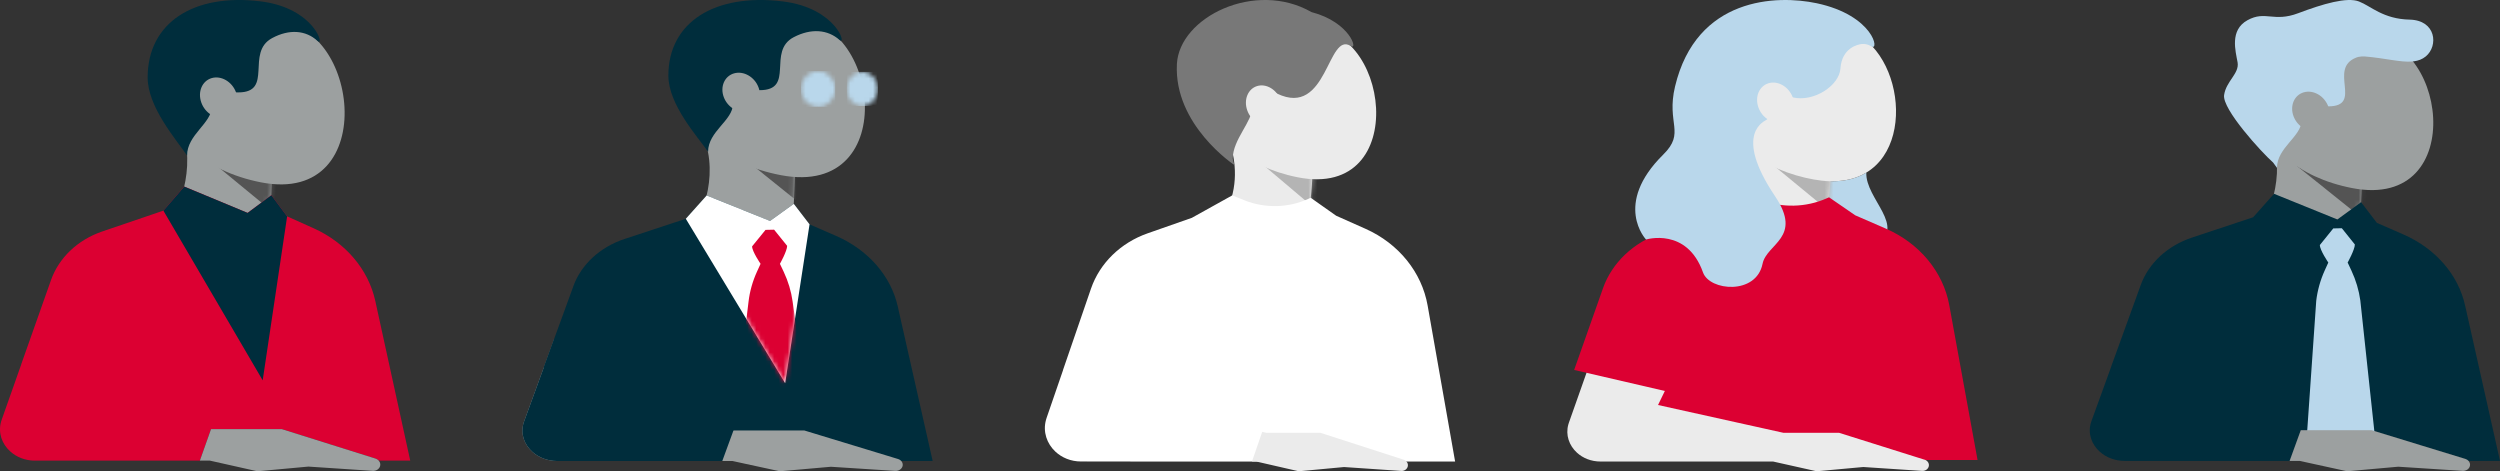 <svg width="557" height="105" viewBox="0 0 557 105" fill="none" xmlns="http://www.w3.org/2000/svg">
<rect x="0" y="0" width="557" height="105" fill="#333333" stroke="none"/>
<path d="M40.307 27.849C42.179 32.925 41.974 37.681 40.962 41.933L55.818 50.339L60.456 43.495C60.456 43.495 60.796 36.602 60.828 32.016L40.307 27.842V27.849Z" fill="#9CA0A0"/>
<mask id="mask0_1436_6869" style="mask-type:luminance" maskUnits="userSpaceOnUse" x="40" y="27" width="21" height="24">
<path d="M40.308 27.849C42.18 32.925 41.975 37.681 40.964 41.933L55.819 50.339L60.457 43.495C60.457 43.495 60.797 36.602 60.829 32.016L40.308 27.842V27.849Z" fill="white"/>
</mask>
<g mask="url(#mask0_1436_6869)">
<path d="M46.227 35.239L61.153 47.52C61.153 47.52 62.054 35.53 61.461 32.57C60.869 29.602 46.227 35.246 46.227 35.246V35.239Z" fill="#545454"/>
</g>
<path d="M58.109 40.62C32.365 35.53 27.016 9.498 59.887 5.146C79.8 2.513 85.545 46.043 58.109 40.62Z" fill="#9CA0A0"/>
<path d="M91.4 102.629H84.383C84.217 102.438 83.988 102.282 83.719 102.189L73.802 99.073L62.787 95.609H47.015L44.526 102.629H7.775C5.586 102.629 3.658 101.827 2.275 100.571C0.426 98.903 -0.467 96.425 0.244 93.933C0.284 93.798 0.323 93.671 0.37 93.536L4.724 81.219H4.709L11.362 62.407C13.124 57.416 17.328 53.434 22.772 51.574L36.403 46.931L41.049 41.565L55.162 47.435L60.456 43.495L63.973 48.209L69.875 50.857C77.003 54.051 82.076 60.036 83.617 67.057L91.4 102.629Z" fill="#DC0032"/>
<path d="M84.692 103.814C84.519 104.496 83.815 104.957 83.049 104.908L68.715 103.956L57.344 105L46.779 102.629H44.527L47.016 95.608H62.788L73.804 99.072L83.721 102.189C83.989 102.281 84.218 102.437 84.384 102.629C84.677 102.955 84.803 103.388 84.692 103.814Z" fill="#9CA0A0"/>
<path d="M47.164 23.796C47.164 20.211 50.617 20.587 53.099 20.587C61.024 20.587 54.632 11.706 60.637 8.483C64.469 6.425 68.136 6.73 70.743 9.115C72.427 10.655 70.198 1.817 58.124 0.312C43.166 -1.555 32.894 5.054 32.894 17.258C32.894 23.867 39.294 31.136 41.68 34.65C41.68 29.986 47.164 27.487 47.164 23.803V23.796Z" fill="#002D3C"/>
<path d="M50.299 26.084C52.437 25.461 53.468 23.012 52.602 20.614C51.737 18.216 49.302 16.777 47.164 17.4C45.026 18.023 43.995 20.472 44.861 22.87C45.726 25.268 48.161 26.707 50.299 26.084Z" fill="#9CA0A0"/>
<path d="M36.402 46.931L58.528 84.74L63.972 48.209L60.456 43.495L55.169 47.435L41.049 41.571L36.402 46.931Z" fill="#002D3C"/>
<g clip-path="url(#clip0_1436_6869)">
<path d="M156.704 30.245C158.582 35.164 158.368 39.771 157.365 43.893L172.216 52.032L176.856 45.403C176.856 45.403 177.19 38.725 177.23 34.277L156.704 30.238V30.245Z" fill="#9CA0A0"/>
<mask id="mask1_1436_6869" style="mask-type:luminance" maskUnits="userSpaceOnUse" x="156" y="30" width="22" height="23">
<path d="M157.357 43.9L172.073 52.039L176.673 45.41C176.673 45.41 177.007 38.732 177.047 34.291L156.712 30.252C158.574 35.171 158.359 39.785 157.365 43.9" fill="white"/>
</mask>
<g mask="url(#mask1_1436_6869)">
<path d="M162.569 32.718L177.365 44.62C177.365 44.62 178.256 37.699 177.667 34.825C177.078 31.95 162.569 32.725 162.569 32.725" fill="#545454"/>
</g>
<path d="M173.959 39.023C148.116 34.069 142.744 8.756 175.742 4.524C195.726 1.96 201.497 44.301 173.959 39.023Z" fill="#9CA0A0"/>
<path d="M152.796 48.742L157.444 43.546L171.563 49.234L176.856 45.417L180.374 49.989L186.279 52.559C193.402 55.655 198.48 61.454 200.016 68.25L207.8 102.714H134.204V65.922L152.796 48.749V48.742Z" fill="#002D3C"/>
<path d="M163.175 102.707L173.744 105L185.118 103.995L199.444 104.917C200.216 104.965 200.916 104.515 201.091 103.857C201.266 103.192 200.852 102.52 200.12 102.277L190.203 99.257L179.188 95.904H163.135L138.518 90.078L141.622 83.892L123.468 75.544L116.767 93.895C116.719 94.027 116.679 94.151 116.639 94.283C115.931 96.701 116.822 99.098 118.669 100.719C120.054 101.938 121.98 102.714 124.176 102.714H163.175V102.707Z" fill="#9CA0A0"/>
<path d="M127.758 63.733L121.112 81.952L145.522 87.695L152.797 48.742L139.163 53.238C133.719 55.032 129.517 58.898 127.75 63.733" fill="#002D3C"/>
<mask id="mask2_1436_6869" style="mask-type:luminance" maskUnits="userSpaceOnUse" x="178" y="15" width="9" height="9">
<path d="M178.472 19.813C178.472 22.016 180.175 23.796 182.276 23.796C184.377 23.796 186.08 22.016 186.08 19.813C186.08 17.61 184.377 15.829 182.276 15.829C180.175 15.829 178.472 17.617 178.472 19.813Z" fill="white"/>
</mask>
<g mask="url(#mask2_1436_6869)">
<path d="M186.088 15.829H178.472V23.803H186.088V15.829Z" fill="url(#paint0_linear_1436_6869)"/>
</g>
<mask id="mask3_1436_6869" style="mask-type:luminance" maskUnits="userSpaceOnUse" x="188" y="16" width="8" height="8">
<path d="M188.675 19.813C188.675 21.912 190.227 23.609 192.137 23.609C194.047 23.609 195.599 21.905 195.599 19.813C195.599 17.721 194.047 16.016 192.137 16.016C190.227 16.016 188.675 17.714 188.675 19.813Z" fill="white"/>
</mask>
<g mask="url(#mask3_1436_6869)">
<path d="M195.591 16.016H188.675V23.616H195.591V16.016Z" fill="url(#paint1_linear_1436_6869)"/>
</g>
<path d="M164.846 91.997L123.468 75.544L116.767 93.895C116.719 94.027 116.679 94.151 116.639 94.283C115.931 96.701 116.822 99.098 118.669 100.719C120.054 101.938 121.98 102.714 124.176 102.714H160.923L164.846 92.004V91.997Z" fill="#002D3C"/>
<path d="M152.797 48.742L174.931 85.374L180.367 49.982L176.857 45.41L171.564 49.227L157.445 43.546L152.797 48.742Z" fill="white"/>
<mask id="mask4_1436_6869" style="mask-type:luminance" maskUnits="userSpaceOnUse" x="152" y="43" width="29" height="43">
<path d="M152.797 48.742L174.931 85.374L180.367 49.982L176.857 45.41L171.564 49.227L157.445 43.546L152.797 48.742Z" fill="white"/>
</mask>
<g mask="url(#mask4_1436_6869)">
<path d="M170.561 51.215L167.568 54.893C167.568 56.036 169.455 58.78 169.455 58.78L168.659 60.519C167.68 62.666 167.043 64.924 166.773 67.224L164.114 89.358L173.036 97.913L179.825 90.341L176.594 67.169C176.275 64.904 175.615 62.687 174.62 60.581L173.768 58.78C173.768 58.78 175.376 55.912 175.376 54.776L172.471 51.173L170.561 51.215Z" fill="#DC0032"/>
</g>
<path d="M163.286 23.221C163.286 19.723 166.764 20.09 169.263 20.09C177.246 20.09 170.807 11.424 176.856 8.278C180.716 6.269 184.409 6.567 187.035 8.895C188.73 10.398 186.486 1.773 174.325 0.305C159.259 -1.517 148.912 4.932 148.912 16.841C148.912 23.29 155.359 30.384 157.762 33.813C157.762 29.262 163.286 26.823 163.286 23.228V23.221Z" fill="#002D3C"/>
<path d="M168.993 19.459C169.861 21.78 168.826 24.156 166.693 24.759C164.56 25.361 162.125 23.969 161.257 21.641C160.39 19.321 161.424 16.945 163.557 16.342C165.69 15.739 168.126 17.132 168.993 19.459Z" fill="#9CA0A0"/>
</g>
<g clip-path="url(#clip1_1436_6869)">
<path d="M271.014 25.655C271.014 25.655 279.204 36.761 272.513 48.492C272.513 48.492 280.027 52.809 285.818 52.809C291.608 52.809 292.954 49.812 292.954 49.812L292.031 44.061C292.031 44.061 292.585 40.397 292.554 30.661L271.014 25.655Z" fill="#EBEBEB"/>
<mask id="mask5_1436_6869" style="mask-type:luminance" maskUnits="userSpaceOnUse" x="271" y="25" width="22" height="28">
<path d="M271.014 25.655C271.014 25.655 279.204 36.761 272.513 48.492C272.513 48.492 280.027 52.809 285.818 52.809C291.608 52.809 292.954 49.812 292.954 49.812L292.031 44.061C292.031 44.061 292.585 40.397 292.554 30.661L271.014 25.655Z" fill="white"/>
</mask>
<g mask="url(#mask5_1436_6869)">
<path d="M277.051 33.033L293.624 47.043C293.624 47.043 294.623 38.891 293.962 35.504C293.301 32.117 277.051 33.033 277.051 33.033Z" fill="#B4B4B4"/>
</g>
<path d="M251.856 102.834V102.82H240.851C238.583 102.82 236.583 101.968 235.145 100.626C233.238 98.844 232.315 96.209 233.046 93.553C233.084 93.411 233.13 93.269 233.176 93.127L236.845 82.469H236.829L243.074 64.305C245.027 58.632 249.68 54.087 255.709 51.978L265.522 48.541H265.53L274.535 43.535L277.304 44.643C281.849 46.454 287.024 46.333 291.462 44.316L292.023 44.061L297.699 48.066L304.282 50.998C311.618 54.279 316.771 60.648 318.078 68.083L324.2 102.834H251.856Z" fill="white"/>
<path d="M313.649 103.928C313.495 104.546 312.872 104.972 312.187 104.922L299.46 104.056L289.362 105L279.934 102.834H242.551C242.39 102.834 242.236 102.827 242.082 102.82H278.942L281.218 96.223L282.133 96.429H294.192L312.78 102.437C313.433 102.664 313.802 103.296 313.649 103.928Z" fill="#EBEBEB"/>
<path d="M289.178 39.509C265.146 34.787 260.147 10.658 290.839 6.625C309.427 4.182 314.795 44.543 289.178 39.509Z" fill="#EBEBEB"/>
<path d="M300.967 10.268C295.73 6.873 295.815 26.266 284.548 20.862C282.518 19.889 279.027 20.514 279.027 23.823C279.027 27.132 274.666 31.045 274.658 35.348V35.362C274.743 35.838 274.874 36.313 275.051 36.796C275.051 36.796 261.493 27.863 262.215 14.251C262.761 3.848 279.634 -4.502 292.208 2.698H292.216C300.867 4.956 302.605 11.319 300.967 10.268Z" fill="#787878"/>
<path d="M283.117 27.762C285.174 27.146 286.165 24.723 285.332 22.351C284.498 19.978 282.156 18.554 280.099 19.17C278.043 19.786 277.052 22.209 277.885 24.581C278.718 26.953 281.061 28.378 283.117 27.762Z" fill="#EBEBEB"/>
</g>
<path d="M417.862 54.6C409.869 59.205 404.402 51.649 403.147 46.598C402.642 44.554 402.303 42.036 402.192 39.595C402.808 39.737 403.439 39.865 404.078 39.986C409.064 40.901 412.946 40.191 415.818 38.453C415.558 44.299 424.97 50.514 417.862 54.6Z" fill="#B9D7EB"/>
<path d="M385.885 25.521C385.885 25.521 395.061 34.07 387.423 48.401C387.423 48.401 395.155 52.728 401.112 52.728C407.069 52.728 408.45 49.72 408.45 49.72L407.495 43.959C407.495 43.959 408.063 40.284 408.032 30.537L385.877 25.521H385.885Z" fill="#EBEBEB"/>
<mask id="mask6_1436_6869" style="mask-type:luminance" maskUnits="userSpaceOnUse" x="385" y="25" width="24" height="28">
<path d="M385.885 25.521C385.885 25.521 395.061 34.07 387.423 48.401C387.423 48.401 395.155 52.728 401.112 52.728C407.069 52.728 408.45 49.72 408.45 49.72L407.495 43.959C407.495 43.959 408.063 40.284 408.032 30.537L385.877 25.521H385.885Z" fill="white"/>
</mask>
<g mask="url(#mask6_1436_6869)">
<path d="M392.093 34.346L409.143 48.379C409.143 48.379 410.168 40.213 409.49 36.822C408.811 33.431 392.093 34.346 392.093 34.346Z" fill="#B4B4B4"/>
</g>
<path d="M366.183 68.044L380.25 48.442L389.513 43.434L392.361 44.54C397.032 46.356 402.358 46.236 406.926 44.214L407.51 43.959L413.34 47.967L420.11 50.911C427.66 54.189 432.954 60.581 434.303 68.023L440.6 102.495H366.183V68.052V68.044Z" fill="#DC0032"/>
<path d="M428.852 102.439L409.727 96.423H397.325L369.41 90.236L371.872 85.164L354.246 80.879L349.552 94.167C349.504 94.294 349.465 94.422 349.433 94.543C348.755 96.919 349.607 99.275 351.358 100.871C352.676 102.07 354.514 102.829 356.597 102.829H395.052L404.749 105L415.14 104.049L428.229 104.915C428.931 104.964 429.57 104.539 429.728 103.914C429.886 103.29 429.507 102.652 428.837 102.425L428.852 102.439Z" fill="#EBEBEB"/>
<path d="M357.142 64.235L350.72 82.425L377.782 88.697L385.664 46.591L370.137 51.884C363.935 53.998 359.146 58.545 357.142 64.228V64.235Z" fill="#DC0032"/>
<path d="M415.819 38.454C412.947 40.192 409.065 40.901 404.079 39.986C403.44 39.866 402.809 39.738 402.193 39.596C378.879 34.162 375.052 10.665 406.257 6.316C422.013 4.116 428.301 30.941 415.819 38.454Z" fill="#EBEBEB"/>
<path d="M404.741 0.718C395.905 -1.162 377.963 -0.701 373.198 19.277C371.218 27.599 375.581 29.5 370.578 34.431C359.312 45.548 366.736 53.366 366.736 53.366C366.736 53.366 375.849 50.578 379.431 60.702C380.898 64.838 391.289 65.767 392.694 58.786C393.601 54.253 401.712 52.983 395.51 43.767C385.877 29.451 393.38 26.932 393.68 26.627C395.234 25.031 395.502 23.392 395.155 21.895C396.394 21.214 398.122 21.271 399.439 21.697C404.173 22.817 409.791 19.008 410.043 15.297C410.359 10.608 413.988 9.898 414.809 9.799C415.551 9.742 416.253 9.891 416.915 10.324C418.841 11.58 417.515 3.435 404.749 0.718H404.741Z" fill="#B9D7EB"/>
<path d="M397.164 27.151C399.278 26.534 400.296 24.107 399.439 21.729C398.581 19.351 396.172 17.923 394.058 18.54C391.944 19.156 390.926 21.584 391.783 23.962C392.641 26.339 395.05 27.767 397.164 27.151Z" fill="#EBEBEB"/>
<g clip-path="url(#clip2_1436_6869)">
<path d="M505.904 29.797C507.781 34.74 507.574 39.384 506.564 43.526L521.417 51.713L526.053 45.044C526.053 45.044 526.387 38.325 526.427 33.856L505.904 29.79V29.797Z" fill="#9CA0A0"/>
<mask id="mask7_1436_6869" style="mask-type:luminance" maskUnits="userSpaceOnUse" x="505" y="29" width="22" height="23">
<path d="M505.904 29.797C507.781 34.74 507.574 39.384 506.564 43.526L521.417 51.713L526.053 45.044C526.053 45.044 526.387 38.325 526.427 33.856L505.904 29.79V29.797Z" fill="white"/>
</mask>
<g mask="url(#mask7_1436_6869)">
<path d="M511.82 37.03L526.753 48.998C526.753 48.998 527.651 42.036 527.055 39.14C526.459 36.251 511.82 37.03 511.82 37.03Z" fill="#545454"/>
</g>
<path d="M524.097 41.911C499.225 37.114 494.057 12.608 525.814 8.514C545.049 6.036 550.599 47.021 524.097 41.911Z" fill="#9CA0A0"/>
<path d="M557 102.689H549.987C549.82 102.501 549.589 102.348 549.319 102.257L539.403 99.222L528.391 95.845H512.615L510.127 102.689H473.376C471.189 102.689 469.265 101.909 467.874 100.684C466.029 99.055 465.138 96.646 465.846 94.216C465.886 94.084 465.926 93.951 465.973 93.826L470.331 81.817H470.315L476.962 63.486C478.727 58.627 482.925 54.742 488.372 52.932L502.001 48.406L506.652 43.178L520.766 48.894L526.053 45.051L529.568 49.653L535.483 52.236C542.608 55.347 547.681 61.175 549.215 68.018L557 102.689Z" fill="#002D3C"/>
<path d="M549.987 102.689H510.127L512.616 95.845H528.391L539.404 99.222L549.319 102.257C549.589 102.347 549.82 102.501 549.987 102.689Z" fill="#002D3C"/>
<path d="M519.852 50.892L516.862 54.589C516.862 55.737 518.746 58.494 518.746 58.494L517.951 60.249C516.973 62.414 516.337 64.683 516.059 66.995L514.031 96.179L522.316 97.864L529.107 97.043L525.879 66.939C525.561 64.663 524.901 62.435 523.907 60.311L523.056 58.494C523.056 58.494 524.662 55.605 524.662 54.47L521.76 50.85L519.844 50.892H519.852Z" fill="#B9D7EB"/>
<path d="M550.289 103.844C550.122 104.506 549.422 104.958 548.651 104.909L534.323 103.983L522.944 105L512.377 102.689H510.127L512.616 95.845H528.391L539.404 99.222L549.319 102.257C549.589 102.347 549.82 102.501 549.987 102.689C550.273 103.002 550.4 103.427 550.289 103.844Z" fill="#9CA0A0"/>
<path d="M536.875 4.372C530.951 4.24 528.272 1.372 525.592 0.334C522.912 -0.71 517.553 0.856 512.051 2.938C506.541 5.027 504.76 2.284 500.736 4.504C496.721 6.718 498.088 11.383 498.534 13.889C498.971 16.395 495.973 18.059 495.528 21.185C495.083 24.311 503.821 33.891 506.445 36.209C506.771 36.641 507.065 37.044 507.312 37.4C507.312 32.853 512.79 30.424 512.79 26.824C512.79 25.529 513.267 24.771 513.983 24.318L515.47 23.81C516.512 23.636 517.696 23.698 518.722 23.698C526.649 23.698 518.579 15.33 524.964 12.831C525.107 12.775 525.25 12.733 525.401 12.685C525.886 12.58 526.411 12.539 526.968 12.587C531.476 12.97 534.863 13.924 537.455 13.708C537.455 13.708 537.455 13.708 537.463 13.708C537.575 13.708 537.686 13.694 537.781 13.666C538.791 13.534 539.682 13.214 540.469 12.566C543.299 10.241 542.799 4.504 536.867 4.372H536.875Z" fill="#B9D7EB"/>
<path d="M516.429 29.028C518.563 28.422 519.592 26.036 518.726 23.699C517.86 21.362 515.428 19.959 513.294 20.565C511.159 21.171 510.131 23.557 510.996 25.894C511.862 28.231 514.294 29.634 516.429 29.028Z" fill="#9CA0A0"/>
</g>
<defs>
<linearGradient id="paint0_linear_1436_6869" x1="167.485" y1="26.017" x2="167.485" y2="1.21" gradientUnits="userSpaceOnUse">
<stop stop-color="#B9D7EB"/>
<stop offset="0.13" stop-color="#B9D7EB"/>
<stop offset="0.94" stop-color="#B9D7EB"/>
<stop offset="1" stop-color="#B9D7EB"/>
</linearGradient>
<linearGradient id="paint1_linear_1436_6869" x1="177.437" y1="26.017" x2="177.437" y2="1.21" gradientUnits="userSpaceOnUse">
<stop stop-color="#B9D7EB"/>
<stop offset="0.13" stop-color="#B9D7EB"/>
<stop offset="0.94" stop-color="#B9D7EB"/>
<stop offset="1" stop-color="#B9D7EB"/>
</linearGradient>
<clipPath id="clip0_1436_6869">
<rect width="91.4" height="105" fill="white" transform="translate(116.4)"/>
</clipPath>
<clipPath id="clip1_1436_6869">
<rect width="91.4" height="105" fill="white" transform="translate(232.8)"/>
</clipPath>
<clipPath id="clip2_1436_6869">
<rect width="91.4" height="105" fill="white" transform="translate(465.6)"/>
</clipPath>
</defs>
</svg>

